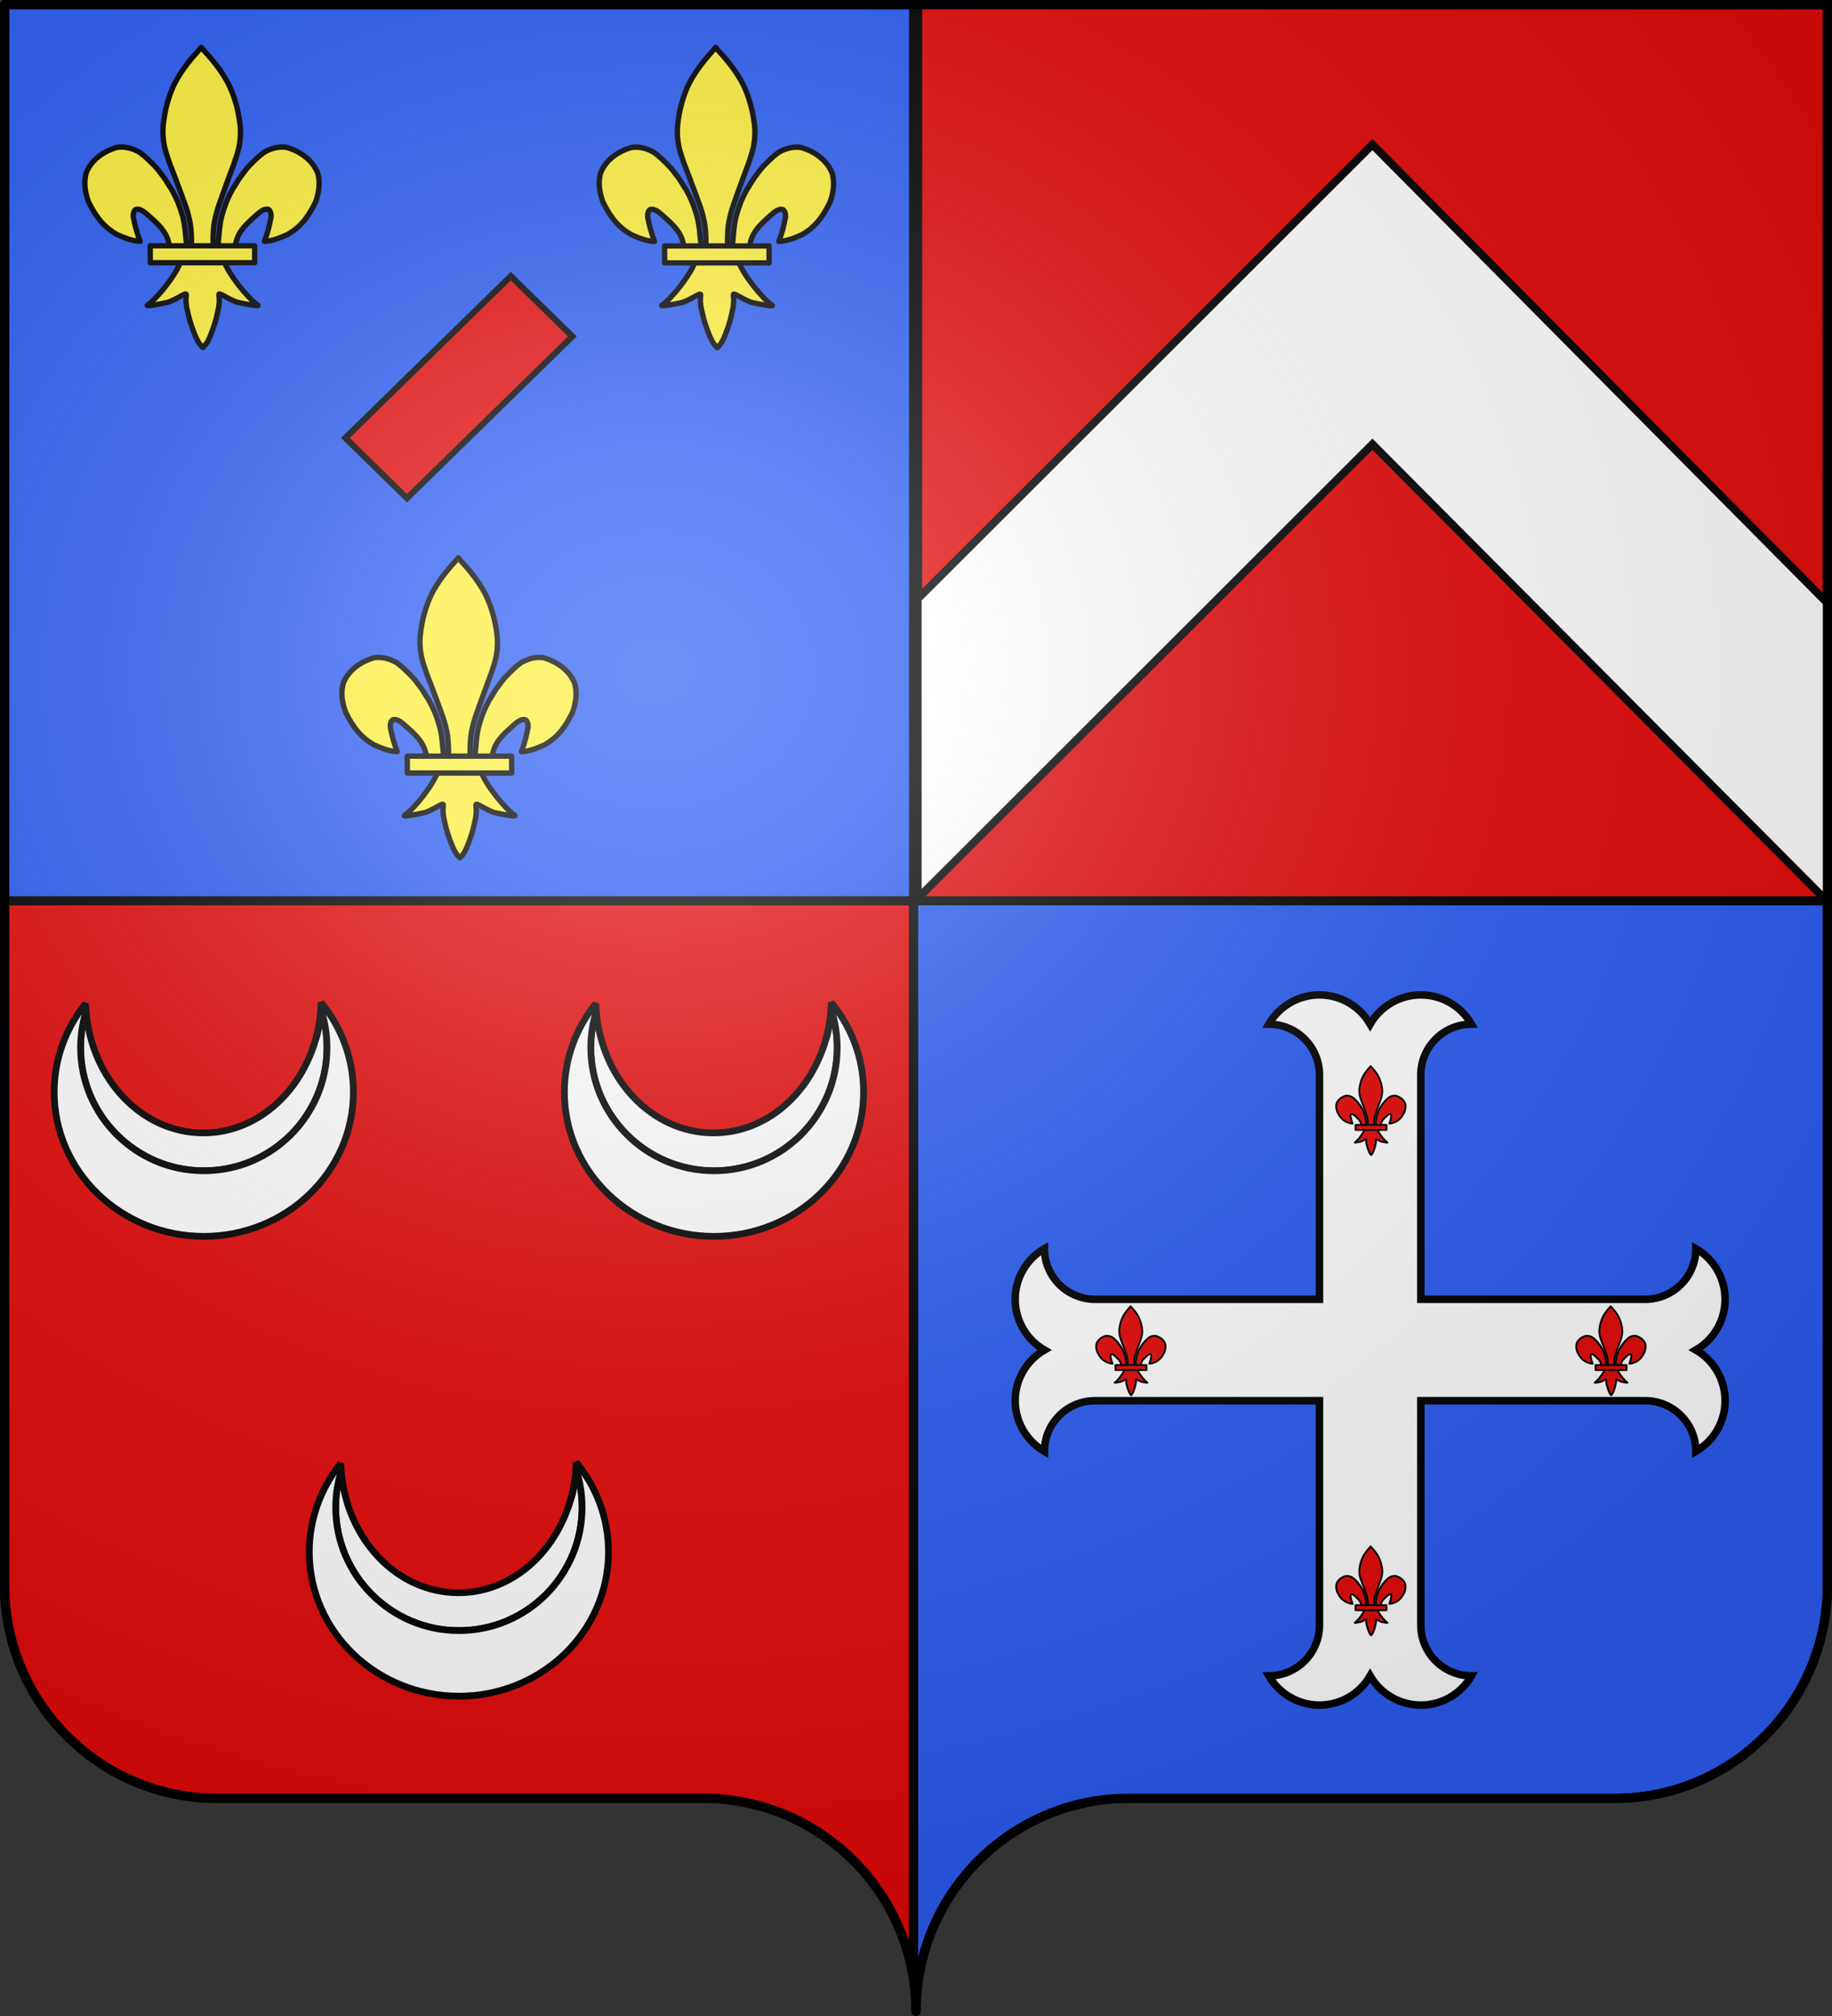 <?xml version="1.0" encoding="UTF-8" standalone="no"?>
<svg
   xmlns:dc="http://purl.org/dc/elements/1.1/"
   xmlns:cc="http://creativecommons.org/ns#"
   xmlns:rdf="http://www.w3.org/1999/02/22-rdf-syntax-ns#"
   xmlns:svg="http://www.w3.org/2000/svg"
   xmlns="http://www.w3.org/2000/svg"
   xmlns:xlink="http://www.w3.org/1999/xlink"
   xmlns:sodipodi="http://sodipodi.sourceforge.net/DTD/sodipodi-0.dtd"
   xmlns:inkscape="http://www.inkscape.org/namespaces/inkscape"
   height="660"
   width="600"
   version="1.0"
   id="svg2"
   sodipodi:version="0.32"
   inkscape:version="0.46"
   sodipodi:docname="Veuxhaulles-sur-Aube (21).svg"
   sodipodi:docbase="E:\DIVERS\Héraldique"
   inkscape:output_extension="org.inkscape.output.svg.inkscape">
  <rect width="100%" height="100%" fill="#333333" stroke="none"/>
  <sodipodi:namedview
     inkscape:window-height="712"
     inkscape:window-width="1024"
     inkscape:pageshadow="2"
     inkscape:pageopacity="0.0"
     guidetolerance="10.0"
     gridtolerance="10.0"
     objecttolerance="10.0"
     borderopacity="1.0"
     bordercolor="#666666"
     pagecolor="#ffffff"
     id="base"
     showgrid="false"
     height="660px"
     inkscape:zoom="0.8"
     inkscape:cx="366.35057"
     inkscape:cy="334.24419"
     inkscape:window-x="-4"
     inkscape:window-y="-4"
     inkscape:current-layer="layer2" />
  <desc
     id="desc4">Flag of Canton of Valais (Wallis)</desc>
  <defs
     id="defs6">
    <inkscape:perspective
       sodipodi:type="inkscape:persp3d"
       inkscape:vp_x="0 : 330 : 1"
       inkscape:vp_y="0 : 1000 : 0"
       inkscape:vp_z="600 : 330 : 1"
       inkscape:persp3d-origin="300 : 220 : 1"
       id="perspective33" />
    <linearGradient
       id="linearGradient2893">
      <stop
         style="stop-color:white;stop-opacity:0.314;"
         offset="0"
         id="stop2895" />
      <stop
         id="stop2897"
         offset="0.19"
         style="stop-color:white;stop-opacity:0.251;" />
      <stop
         style="stop-color:#6b6b6b;stop-opacity:0.125;"
         offset="0.6"
         id="stop2901" />
      <stop
         style="stop-color:black;stop-opacity:0.125;"
         offset="1"
         id="stop2899" />
    </linearGradient>
    <radialGradient
       inkscape:collect="always"
       xlink:href="#linearGradient2893"
       id="radialGradient2883"
       cx="203.198"
       cy="218.01"
       fx="203.198"
       fy="218.01"
       r="300"
       gradientTransform="matrix(1.36,0,0,1.355,-79.528,-87.645)"
       gradientUnits="userSpaceOnUse" />
    <linearGradient
       id="linearGradient2955">
      <stop
         style="stop-color:white;stop-opacity:0;"
         offset="0"
         id="stop2965" />
      <stop
         style="stop-color:black;stop-opacity:0.646;"
         offset="1"
         id="stop2959" />
    </linearGradient>
    <radialGradient
       inkscape:collect="always"
       xlink:href="#linearGradient2955"
       id="radialGradient2961"
       cx="225.524"
       cy="218.901"
       fx="225.524"
       fy="218.901"
       r="300"
       gradientTransform="matrix(-4.167939e-4,2.183,-1.884,-3.599562e-4,615.597,-289.121)"
       gradientUnits="userSpaceOnUse" />
    <polygon
       id="star"
       transform="scale(53,53)"
       points="0,-1 0.588,0.809 -0.951,-0.309 0.951,-0.309 -0.588,0.809 0,-1 " />
    <clipPath
       id="clip">
      <path
         d="M 0,-200 L 0,600 L 300,600 L 300,-200 L 0,-200 z "
         id="path10" />
    </clipPath>
    <radialGradient
       inkscape:collect="always"
       xlink:href="#linearGradient2955"
       id="radialGradient1911"
       gradientUnits="userSpaceOnUse"
       gradientTransform="matrix(-4.167939e-4,2.183,-1.884,-3.599562e-4,1395.597,-309.121)"
       cx="225.524"
       cy="218.901"
       fx="225.524"
       fy="218.901"
       r="300" />
    <radialGradient
       inkscape:collect="always"
       xlink:href="#linearGradient2955"
       id="radialGradient2928"
       cx="-483.508"
       cy="153.928"
       fx="-483.508"
       fy="153.928"
       r="300"
       gradientTransform="matrix(0,2.342,-2.291,0,562.913,1323.77)"
       gradientUnits="userSpaceOnUse" />
    <radialGradient
       inkscape:collect="always"
       xlink:href="#linearGradient2893"
       id="radialGradient11919"
       gradientUnits="userSpaceOnUse"
       gradientTransform="matrix(1.551,0,0,1.35,-227.894,-51.264)"
       cx="285.186"
       cy="200.448"
       fx="285.186"
       fy="200.448"
       r="300" />
    <radialGradient
       gradientTransform="matrix(1.353,0,0,1.349,-77.629,-85.747)"
       gradientUnits="userSpaceOnUse"
       xlink:href="#linearGradient2893"
       id="radialGradient3163"
       fy="226.331"
       fx="221.445"
       r="300"
       cy="226.331"
       cx="221.445" />
    <radialGradient
       gradientTransform="matrix(0,1.386,-1.323,-5.74113e-8,-158.082,-109.541)"
       gradientUnits="userSpaceOnUse"
       xlink:href="#linearGradient2955"
       id="radialGradient2871"
       fy="218.901"
       fx="225.524"
       r="300"
       cy="218.901"
       cx="225.524" />
    <radialGradient
       gradientTransform="matrix(0,1.749,-1.593,-1.04977e-7,551.788,-191.29)"
       gradientUnits="userSpaceOnUse"
       xlink:href="#linearGradient2955"
       id="radialGradient2865"
       fy="218.901"
       fx="225.524"
       r="300"
       cy="218.901"
       cx="225.524" />
    <radialGradient
       gradientTransform="matrix(-4.16794e-4,2.183,-1.884,-3.59956e-4,615.597,-289.121)"
       gradientUnits="userSpaceOnUse"
       xlink:href="#linearGradient2955"
       id="radialGradient3598"
       fy="218.901"
       fx="225.524"
       r="300"
       cy="218.901"
       cx="225.524" />
    <clipPath
       id="clipPath3594">
      <path
         id="path3596"
         d="M 0,-200 L 0,600 L 300,600 L 300,-200 L 0,-200 z" />
    </clipPath>
    <polygon
       id="polygon3592"
       transform="scale(53,53)"
       points="0,-1 0.588,0.809 -0.951,-0.309 0.951,-0.309 -0.588,0.809 0,-1 " />
    <radialGradient
       gradientTransform="matrix(-4.16794e-4,2.183,-1.884,-3.59956e-4,615.597,-289.121)"
       gradientUnits="userSpaceOnUse"
       xlink:href="#linearGradient2955"
       id="radialGradient3590"
       fy="218.901"
       fx="225.524"
       r="300"
       cy="218.901"
       cx="225.524" />
    <linearGradient
       id="linearGradient3584">
      <stop
         offset="0"
         style="stop-color:#fd0000;stop-opacity:1"
         id="stop2867" />
      <stop
         offset="0.5"
         style="stop-color:#e77275;stop-opacity:0.659"
         id="stop2873" />
      <stop
         offset="1"
         style="stop-color:#000000;stop-opacity:0.323"
         id="stop3588" />
    </linearGradient>
    <linearGradient
       id="linearGradient2885">
      <stop
         offset="0"
         style="stop-color:#ffffff;stop-opacity:1"
         id="stop2887" />
      <stop
         offset="0.229"
         style="stop-color:#ffffff;stop-opacity:1"
         id="stop2891" />
      <stop
         offset="1"
         style="stop-color:#000000;stop-opacity:1"
         id="stop2889" />
    </linearGradient>
    <linearGradient
       id="linearGradient3570">
      <stop
         offset="0"
         style="stop-color:#ffffff;stop-opacity:0.314"
         id="stop3572" />
      <stop
         offset="0.19"
         style="stop-color:#ffffff;stop-opacity:0.251"
         id="stop3574" />
      <stop
         offset="0.6"
         style="stop-color:#6b6b6b;stop-opacity:0.125"
         id="stop3576" />
      <stop
         offset="1"
         style="stop-color:#000000;stop-opacity:0.125"
         id="stop3578" />
    </linearGradient>
    <pattern
       patternUnits="userSpaceOnUse"
       width="154.25"
       height="556.498"
       patternTransform="translate(-171.673,-201.101)"
       id="pattern3789">
      <path
         sodipodi:nodetypes="cccccccccccccccccccc"
         style="fill:#2b5df2;fill-opacity:1;fill-rule:evenodd;stroke:#000000;stroke-width:5;stroke-linecap:butt;stroke-linejoin:miter;stroke-miterlimit:4;stroke-dasharray:none;stroke-opacity:1;display:inline"
         d="M 77.094,2.5 L 77.094,2.5 z M 2.5,139.062 L 2.5,139.062 z M 2.5,139.062 L 151.75,139.062 L 114.469,100.906 L 114.469,40.719 L 77.094,2.5 L 39.844,40.719 L 39.844,100.906 L 2.5,139.062 z M 2.5,139.062 L 2.5,139.062 z M 151.75,139.062 L 151.75,139.062 z M 151.75,139.062 L 151.75,139.062 z M 77.094,2.5 L 77.094,2.5 z"
         id="path3011" />
      <path
         sodipodi:nodetypes="cccccccccccccccccccc"
         style="fill:none;fill-opacity:1;fill-rule:evenodd;stroke:none;stroke-width:5;stroke-linecap:butt;stroke-linejoin:miter;stroke-miterlimit:4;stroke-dasharray:none;stroke-opacity:1;display:inline"
         d="M 77.094,141.962 L 77.094,141.962 z M 2.5,278.524 L 2.5,278.524 z M 2.5,278.524 L 151.75,278.524 L 114.469,240.368 L 114.469,180.18 L 77.094,141.962 L 39.844,180.18 L 39.844,240.368 L 2.5,278.524 z M 2.5,278.524 L 2.5,278.524 z M 151.75,278.524 L 151.75,278.524 z M 151.75,278.524 L 151.75,278.524 z M 77.094,141.962 L 77.094,141.962 z"
         id="path3783" />
      <path
         sodipodi:nodetypes="cccccccccccccccccccc"
         style="fill:#2b5df2;fill-opacity:1;fill-rule:evenodd;stroke:#000000;stroke-width:5;stroke-linecap:butt;stroke-linejoin:miter;stroke-miterlimit:4;stroke-dasharray:none;stroke-opacity:1;display:inline"
         d="M 77.094,281.401 L 77.094,281.401 z M 2.5,417.964 L 2.5,417.964 z M 2.5,417.964 L 151.75,417.964 L 114.469,379.807 L 114.469,319.62 L 77.094,281.401 L 39.844,319.62 L 39.844,379.807 L 2.5,417.964 z M 2.5,417.964 L 2.5,417.964 z M 151.75,417.964 L 151.75,417.964 z M 151.75,417.964 L 151.75,417.964 z M 77.094,281.401 L 77.094,281.401 z"
         id="path3785" />
      <path
         sodipodi:nodetypes="cccccccccccccccccccc"
         style="fill:none;fill-opacity:1;fill-rule:evenodd;stroke:none;stroke-width:5;stroke-linecap:butt;stroke-linejoin:miter;stroke-miterlimit:4;stroke-dasharray:none;stroke-opacity:1;display:inline"
         d="M 77.094,419.935 L 77.094,419.935 z M 2.5,556.498 L 2.5,556.498 z M 2.5,556.498 L 151.75,556.498 L 114.469,518.342 L 114.469,458.154 L 77.094,419.935 L 39.844,458.154 L 39.844,518.342 L 2.5,556.498 z M 2.5,556.498 L 2.5,556.498 z M 151.75,556.498 L 151.75,556.498 z M 151.75,556.498 L 151.75,556.498 z M 77.094,419.935 L 77.094,419.935 z"
         id="path3787" />
    </pattern>
    <pattern
       xlink:href="#pattern3789"
       id="pattern4341"
       patternTransform="matrix(0.512,0,0,0.512,-156.997,-139.138)" />
    <pattern
       xlink:href="#pattern4341"
       id="pattern4345"
       patternTransform="matrix(0.512,0,0,0.512,-118.002,-209.255)" />
    <inkscape:perspective
       id="perspective76"
       inkscape:persp3d-origin="300 : 220 : 1"
       inkscape:vp_z="600 : 330 : 1"
       inkscape:vp_y="0 : 1000 : 0"
       inkscape:vp_x="0 : 330 : 1"
       sodipodi:type="inkscape:persp3d" />
  </defs>
  <g
     inkscape:groupmode="layer"
     id="layer1"
     inkscape:label="Fond écu">
    <path
       style="fill:#e20909;fill-opacity:1;fill-rule:nonzero;stroke:#000000;stroke-width:3;stroke-linecap:round;stroke-linejoin:round;stroke-miterlimit:4;stroke-dashoffset:0;stroke-opacity:1"
       d="M 1.5 294.906 L 1.5 519 C 1.5 557.504 32.709 588.75 71.156 588.75 C 109.603 588.75 191.897 588.75 230.344 588.75 C 265.272 588.75 294.212 614.534 299.219 648.125 L 299.219 294.906 L 1.5 294.906 z "
       id="path2014" />
    <path
       style="fill:#2b5df2;fill-opacity:1;fill-rule:nonzero;stroke:#000000;stroke-width:3;stroke-linecap:round;stroke-linejoin:round;stroke-miterlimit:4;stroke-dashoffset:0;stroke-opacity:1;stroke-dasharray:none"
       d="M 299.219 294.906 L 299.219 648.125 C 299.723 651.509 300 654.976 300 658.5 C 300 619.996 331.209 588.75 369.656 588.75 C 408.103 588.75 490.397 588.75 528.844 588.75 C 567.291 588.75 598.5 557.504 598.5 519 L 598.5 294.906 L 299.219 294.906 z "
       id="path2420" />
    <path
       style="fill:#2b5df2;fill-opacity:1;fill-rule:nonzero;stroke:#000000;stroke-width:3;stroke-linecap:round;stroke-linejoin:round;stroke-miterlimit:4;stroke-dashoffset:0;stroke-opacity:1"
       d="M 1.5 1.5 L 1.5 294.906 L 299.219 294.906 L 299.219 1.5 L 1.5 1.5 z "
       id="path2187" />
    <path
       style="fill:#e20909;fill-rule:evenodd;stroke:#000000;stroke-width:3;stroke-linecap:butt;stroke-linejoin:miter;stroke-opacity:1"
       d="M 300.532,1.5 L 300.532,294.906 L 598.5,294.906 L 598.5,1.5 L 300.532,1.5 z"
       id="path2195"
       sodipodi:nodetypes="ccccc" />
  </g>
  <g
     inkscape:groupmode="layer"
     id="layer2"
     inkscape:label="Meubles">
    <g
       style="display:inline"
       id="g2844"
       transform="translate(4.69,-3.226)">
      <g
         id="g2030"
         transform="translate(0,-11.6)">
        <g
           id="g17878"
           transform="matrix(0.369,0,2.036162e-3,0.369,19.117,8.376)"
           style="stroke:#000000;stroke-width:4.738;stroke-miterlimit:4;stroke-dasharray:none;stroke-opacity:1">
          <g
             transform="matrix(0.249,0,0,0.249,57.651,48.604)"
             style="opacity:1;stroke:#000000;stroke-width:19.015;stroke-miterlimit:4;stroke-dasharray:none;stroke-opacity:1;display:inline"
             id="g2842">
            <g
               transform="translate(0,4)"
               style="fill:#ffffff;fill-opacity:1;stroke:#000000;stroke-width:19.015;stroke-miterlimit:4;stroke-dasharray:none;stroke-opacity:1"
               id="g13018" />
          </g>
          <g
             transform="matrix(0.25,0,0,0.25,57.636,48.129)"
             style="opacity:1;fill:#fcef3c;fill-opacity:1;stroke:#000000;stroke-width:18.979;stroke-linecap:round;stroke-linejoin:round;stroke-miterlimit:4;stroke-dasharray:none;stroke-opacity:1;display:inline"
             id="g3749">
            <g
               transform="translate(0,4)"
               style="fill:#fcef3c;fill-opacity:1;stroke:#000000;stroke-width:18.979;stroke-linecap:round;stroke-linejoin:round;stroke-miterlimit:4;stroke-dasharray:none;stroke-opacity:1"
               id="g3751">
              <g
                 id="g1926"
                 style="stroke:#000000;stroke-width:18.979;stroke-miterlimit:4;stroke-dasharray:none;stroke-opacity:1">
                <g
                   transform="translate(-87.625,0)"
                   id="g2603"
                   style="stroke:#000000;stroke-width:18.979;stroke-miterlimit:4;stroke-dasharray:none;stroke-opacity:1">
                  <path
                     d="M 256.689,748.089 C 252.186,706.723 251.844,667.52 238.875,627.537 C 227.803,593.4 224.143,582.801 203.861,544.998 C 197.449,537.039 185.525,514.136 176.151,502.144 C 160.968,482.723 156.021,473.51 139.725,457.504 C 126.374,444.391 111.842,428.706 89.603,412.941 C 60.103,397.017 35.984,393.194 11.841,396.313 C -36.143,409.516 -82.579,441.81 -99.799,490.106 C -107.865,523.285 -102.885,557.99 -90.805,590.27 C -60.62,651.831 -32.35,681.402 8.469,705.291 C 32.163,716.037 65.212,729.652 91.535,729.796 C 79.643,698.344 72.665,671.618 67.493,642.507 C 66.483,631.962 70.56,617.507 78.559,615.995 C 90.829,613.675 105.074,623.04 120.563,637.422 C 150.54,664.134 182.666,691.668 192.164,731.825 C 194.091,737.116 193.552,743.231 195.705,748.436"
                     style="fill:#fcef3c;fill-opacity:1;fill-rule:evenodd;stroke:#000000;stroke-width:18.979;stroke-linecap:round;stroke-linejoin:round;stroke-miterlimit:4;stroke-dasharray:none;stroke-opacity:1"
                     id="path3753" />
                  <path
                     d="M 306.967,47.919 C 273.87,83.599 247.625,116.602 226.226,153.046 C 201.606,193.902 186.487,248.546 180.661,282.705 C 176.152,311.842 169.491,342.27 180.078,395.56 C 191.358,440.821 205.341,472.456 218.134,507.03 C 232.919,546.953 243.57,575.618 255.351,609.533 C 268.083,649.186 271.214,674.918 271.973,686.702 C 274.169,711.148 274.044,730.945 273.176,748.087 L 351.074,748.087 C 350.206,730.945 350.082,711.148 352.277,686.702 C 353.036,674.918 356.167,649.186 368.899,609.533 C 380.68,575.618 391.331,546.953 406.116,507.03 C 418.91,472.456 432.893,440.821 444.172,395.56 C 454.759,342.27 448.098,311.842 443.589,282.705 C 437.763,248.546 422.644,193.902 398.024,153.046 C 376.713,116.751 350.59,83.869 317.684,48.356 L 312.271,41.453 L 306.967,47.919 z"
                     style="fill:#fcef3c;fill-opacity:1;fill-rule:nonzero;stroke:#000000;stroke-width:18.979;stroke-linecap:round;stroke-linejoin:round;stroke-miterlimit:4;stroke-dasharray:none;stroke-opacity:1"
                     id="path3755" />
                  <path
                     d="M 234.319,802.947 C 218.033,848.59 151.63,932.181 116.36,956.008 C 107.213,962.188 160.087,952.449 183.76,947.26 C 214.81,940.454 255.168,907.37 254.221,919.046 C 252.258,943.276 252.585,942.876 255.242,963.736 C 263.536,1001.86 265.999,1012.793 276.457,1041.743 C 281.392,1055.406 285.613,1065.969 288.377,1071.853 C 293.226,1082.176 298.801,1094.125 308.352,1102.727 L 312.064,1106.679 L 315.898,1102.727 C 325.255,1094.063 330.959,1082.648 335.874,1071.853 C 338.567,1065.936 342.858,1055.406 347.793,1041.743 C 358.251,1012.793 360.751,1001.86 369.045,963.736 C 371.702,942.876 371.993,943.276 370.029,919.046 C 369.083,907.37 409.441,940.454 440.491,947.26 C 464.164,952.449 517.038,962.188 507.89,956.008 C 472.62,932.181 406.254,848.59 389.968,802.947 L 234.319,802.947 z"
                     style="fill:#fcef3c;fill-opacity:1;fill-rule:evenodd;stroke:#000000;stroke-width:18.979;stroke-linecap:round;stroke-linejoin:round;stroke-miterlimit:4;stroke-dasharray:none;stroke-opacity:1"
                     id="path3757" />
                  <path
                     d="M 367.564,748.089 C 372.068,706.723 372.41,667.52 385.378,627.537 C 396.451,593.4 400.11,582.801 420.393,544.998 C 426.805,537.039 438.728,514.136 448.103,502.144 C 463.286,482.723 468.233,473.51 484.529,457.504 C 497.88,444.391 512.412,428.706 534.651,412.941 C 564.151,397.017 588.269,393.194 612.413,396.313 C 660.396,409.516 706.833,441.81 724.052,490.106 C 732.118,523.285 727.139,557.99 715.059,590.27 C 684.874,651.831 656.603,681.402 615.785,705.291 C 592.09,716.037 559.041,729.652 532.719,729.796 C 544.61,698.344 551.588,671.618 556.76,642.507 C 557.771,631.962 553.694,617.507 545.695,615.995 C 533.425,613.675 519.18,623.04 503.691,637.422 C 473.714,664.134 441.587,691.668 432.09,731.825 C 430.162,737.116 430.702,743.231 428.549,748.436"
                     style="fill:#fcef3c;fill-opacity:1;fill-rule:evenodd;stroke:#000000;stroke-width:18.979;stroke-linecap:round;stroke-linejoin:round;stroke-miterlimit:4;stroke-dasharray:none;stroke-opacity:1"
                     id="path3759" />
                  <rect
                     width="370.804"
                     height="60.077"
                     x="127.013"
                     y="745.765"
                     style="fill:#fcef3c;fill-opacity:1;stroke:#000000;stroke-width:18.979;stroke-linecap:round;stroke-linejoin:round;stroke-miterlimit:4;stroke-dasharray:none;stroke-opacity:1"
                     id="rect3761" />
                </g>
              </g>
            </g>
          </g>
          <g
             transform="matrix(0.25,0,0,0.25,343.636,48.129)"
             style="opacity:1;fill:#fcef3c;fill-opacity:1;stroke:#000000;stroke-width:18.979;stroke-linecap:round;stroke-linejoin:round;stroke-miterlimit:4;stroke-dasharray:none;stroke-opacity:1;display:inline"
             id="g3791">
            <g
               transform="translate(0,4)"
               style="fill:#fcef3c;fill-opacity:1;stroke:#000000;stroke-width:18.979;stroke-linecap:round;stroke-linejoin:round;stroke-miterlimit:4;stroke-dasharray:none;stroke-opacity:1"
               id="g3793" />
          </g>
          <g
             transform="matrix(0.25,0,0,0.25,200.636,311.748)"
             style="opacity:1;fill:#fcef3c;fill-opacity:1;stroke:#000000;stroke-width:18.979;stroke-linecap:round;stroke-linejoin:round;stroke-miterlimit:4;stroke-dasharray:none;stroke-opacity:1;display:inline"
             id="g3805">
            <g
               transform="translate(0,4)"
               style="fill:#fcef3c;fill-opacity:1;stroke:#000000;stroke-width:18.979;stroke-linecap:round;stroke-linejoin:round;stroke-miterlimit:4;stroke-dasharray:none;stroke-opacity:1"
               id="g3807" />
          </g>
        </g>
        <g
           transform="matrix(0.302,0,1.663537e-3,0.302,92.195,23.991)"
           id="g2610"
           style="stroke:#000000;stroke-width:5.799;stroke-miterlimit:4;stroke-dasharray:none;stroke-opacity:1">
          <path
             d="M 438.234,236.998 C 436.858,224.358 436.753,212.378 432.791,200.16 C 429.408,189.728 428.29,186.489 422.093,174.937 C 420.133,172.505 416.49,165.506 413.626,161.842 C 408.987,155.907 407.475,153.091 402.496,148.2 C 398.417,144.193 393.977,139.4 387.182,134.583 C 378.168,129.717 370.799,128.548 363.422,129.501 C 348.761,133.536 334.573,143.404 329.312,158.163 C 326.847,168.302 328.369,178.907 332.06,188.771 C 341.283,207.583 349.92,216.62 362.392,223.92 C 369.632,227.204 379.73,231.364 387.772,231.408 C 384.139,221.797 382.007,213.63 380.427,204.734 C 380.118,201.512 381.363,197.094 383.808,196.632 C 387.557,195.924 391.909,198.785 396.642,203.18 C 405.801,211.343 415.617,219.757 418.519,232.028 C 419.108,233.645 418.943,235.514 419.601,237.104"
             style="opacity:1;fill:#fcef3c;fill-opacity:1;fill-rule:evenodd;stroke:#000000;stroke-width:5.799;stroke-linecap:round;stroke-linejoin:round;stroke-miterlimit:4;stroke-dasharray:none;stroke-opacity:1;display:inline"
             id="path1933" />
          <path
             d="M 453.596,23.038 C 443.483,33.941 435.464,44.027 428.926,55.163 C 421.404,67.648 416.784,84.346 415.004,94.785 C 413.626,103.688 411.591,112.987 414.826,129.271 C 418.272,143.102 422.545,152.769 426.454,163.335 C 430.971,175.534 434.226,184.294 437.825,194.658 C 441.715,206.775 442.672,214.639 442.904,218.239 C 443.575,225.71 443.537,231.759 443.271,236.997 L 467.072,236.997 C 466.807,231.759 466.769,225.71 467.44,218.239 C 467.672,214.639 468.629,206.775 472.519,194.658 C 476.118,184.294 479.373,175.534 483.89,163.335 C 487.799,152.769 492.071,143.102 495.518,129.271 C 498.753,112.987 496.717,103.688 495.34,94.785 C 493.56,84.346 488.94,67.648 481.418,55.163 C 474.906,44.072 466.925,34.024 456.87,23.172 L 455.217,21.062 L 453.596,23.038 z"
             style="opacity:1;fill:#fcef3c;fill-opacity:1;fill-rule:nonzero;stroke:#000000;stroke-width:5.799;stroke-linecap:round;stroke-linejoin:round;stroke-miterlimit:4;stroke-dasharray:none;stroke-opacity:1;display:inline"
             id="path1935" />
          <path
             d="M 431.399,253.762 C 426.423,267.71 406.134,293.254 395.358,300.535 C 392.563,302.423 408.718,299.447 415.951,297.861 C 425.438,295.782 437.769,285.672 437.48,289.24 C 436.88,296.644 436.98,296.522 437.792,302.896 C 440.326,314.546 441.079,317.887 444.274,326.734 C 445.782,330.909 447.071,334.137 447.916,335.935 C 449.397,339.089 451.101,342.741 454.019,345.37 L 455.153,346.577 L 456.325,345.37 C 459.184,342.722 460.926,339.234 462.428,335.935 C 463.251,334.127 464.562,330.909 466.07,326.734 C 469.265,317.887 470.029,314.546 472.563,302.896 C 473.375,296.522 473.464,296.644 472.864,289.24 C 472.575,285.672 484.906,295.782 494.393,297.861 C 501.626,299.447 517.781,302.423 514.986,300.535 C 504.21,293.254 483.932,267.71 478.956,253.762 L 431.399,253.762 z"
             style="opacity:1;fill:#fcef3c;fill-opacity:1;fill-rule:evenodd;stroke:#000000;stroke-width:5.799;stroke-linecap:round;stroke-linejoin:round;stroke-miterlimit:4;stroke-dasharray:none;stroke-opacity:1;display:inline"
             id="path1937" />
          <path
             d="M 472.111,236.998 C 473.487,224.358 473.591,212.378 477.554,200.16 C 480.937,189.728 482.055,186.489 488.252,174.937 C 490.211,172.505 493.854,165.506 496.719,161.842 C 501.358,155.907 502.869,153.091 507.848,148.2 C 511.928,144.193 516.368,139.4 523.163,134.583 C 532.176,129.717 539.546,128.548 546.922,129.501 C 561.583,133.536 575.772,143.404 581.033,158.163 C 583.497,168.302 581.976,178.907 578.285,188.771 C 569.062,207.583 560.424,216.62 547.953,223.92 C 540.713,227.204 530.615,231.364 522.573,231.408 C 526.206,221.797 528.338,213.63 529.918,204.734 C 530.227,201.512 528.981,197.094 526.537,196.632 C 522.788,195.924 518.436,198.785 513.703,203.18 C 504.544,211.343 494.728,219.757 491.826,232.028 C 491.237,233.645 491.402,235.514 490.744,237.104"
             style="opacity:1;fill:#fcef3c;fill-opacity:1;fill-rule:evenodd;stroke:#000000;stroke-width:5.799;stroke-linecap:round;stroke-linejoin:round;stroke-miterlimit:4;stroke-dasharray:none;stroke-opacity:1;display:inline"
             id="path1939" />
          <rect
             width="113.296"
             height="18.358"
             x="398.612"
             y="236.288"
             style="opacity:1;fill:#fcef3c;fill-opacity:1;stroke:#000000;stroke-width:5.799;stroke-linecap:round;stroke-linejoin:round;stroke-miterlimit:4;stroke-dasharray:none;stroke-opacity:1;display:inline"
             id="rect1941" />
        </g>
      </g>
      <g
         id="g2023"
         transform="matrix(0.875,0,0,0.875,12.992,35.565)">
        <path
           id="path1943"
           style="fill:#fcef3c;fill-opacity:1;fill-rule:evenodd;stroke:#000000;stroke-width:2;stroke-linecap:round;stroke-linejoin:round;stroke-miterlimit:4;stroke-dasharray:none;stroke-opacity:1;display:inline"
           d="M 145.884,246.195 C 145.386,241.836 145.327,237.704 143.937,233.49 C 142.751,229.893 142.359,228.776 140.2,224.792 C 139.519,223.953 138.25,221.54 137.255,220.276 C 135.644,218.229 135.117,217.258 133.391,215.572 C 131.976,214.19 130.436,212.537 128.084,210.875 C 124.966,209.197 122.422,208.794 119.88,209.123 C 114.832,210.514 109.957,213.918 108.171,219.007 C 107.34,222.504 107.885,226.161 109.177,229.563 C 112.393,236.051 115.389,239.167 119.704,241.685 C 122.207,242.817 125.697,244.252 128.471,244.267 C 127.2,240.952 126.449,238.136 125.887,235.068 C 125.775,233.957 126.196,232.433 127.038,232.274 C 128.329,232.03 129.836,233.016 131.476,234.532 C 134.65,237.347 138.052,240.249 139.076,244.481 C 139.282,245.038 139.229,245.683 139.458,246.231" />
        <path
           id="path1945"
           style="fill:#fcef3c;fill-opacity:1;fill-rule:nonzero;stroke:#000000;stroke-width:2;stroke-linecap:round;stroke-linejoin:round;stroke-miterlimit:4;stroke-dasharray:none;stroke-opacity:1;display:inline"
           d="M 150.775,172.407 C 147.309,176.167 144.562,179.645 142.329,183.486 C 139.758,187.792 138.197,193.55 137.603,197.15 C 137.145,200.221 136.46,203.428 137.607,209.044 C 138.822,213.813 140.314,217.147 141.682,220.791 C 143.263,224.998 144.402,228.019 145.663,231.593 C 147.027,235.772 147.372,238.484 147.459,239.726 C 147.705,242.302 147.703,244.388 147.622,246.195 L 155.83,246.195 C 155.728,244.388 155.704,242.302 155.921,239.726 C 155.994,238.484 156.309,235.772 157.627,231.593 C 158.849,228.019 159.955,224.998 161.49,220.791 C 162.818,217.147 164.273,213.813 165.435,209.044 C 166.519,203.428 165.8,200.221 165.308,197.15 C 164.674,193.55 163.049,187.792 160.431,183.486 C 158.165,179.661 155.393,176.196 151.905,172.453 L 151.331,171.726 L 150.775,172.407 z" />
        <path
           id="path1947"
           style="fill:#fcef3c;fill-opacity:1;fill-rule:evenodd;stroke:#000000;stroke-width:2;stroke-linecap:round;stroke-linejoin:round;stroke-miterlimit:4;stroke-dasharray:none;stroke-opacity:1;display:inline"
           d="M 143.559,251.976 C 141.869,256.786 134.921,265.595 131.218,268.106 C 130.258,268.758 135.824,267.731 138.315,267.185 C 141.583,266.467 145.816,262.981 145.724,264.211 C 145.531,266.765 145.565,266.723 145.857,268.921 C 146.753,272.939 147.019,274.091 148.138,277.142 C 148.666,278.582 149.117,279.695 149.411,280.315 C 149.928,281.403 150.523,282.662 151.534,283.568 L 151.928,283.985 L 152.329,283.568 C 153.31,282.655 153.905,281.452 154.416,280.315 C 154.696,279.691 155.143,278.582 155.655,277.142 C 156.74,274.091 156.997,272.939 157.849,268.921 C 158.116,266.723 158.147,266.765 157.926,264.211 C 157.82,262.981 162.092,266.467 165.367,267.185 C 167.865,267.731 173.442,268.758 172.474,268.106 C 168.744,265.595 161.702,256.786 159.96,251.976 L 143.559,251.976 z" />
        <path
           id="path1949"
           style="fill:#fcef3c;fill-opacity:1;fill-rule:evenodd;stroke:#000000;stroke-width:2;stroke-linecap:round;stroke-linejoin:round;stroke-miterlimit:4;stroke-dasharray:none;stroke-opacity:1;display:inline"
           d="M 157.567,246.195 C 158.018,241.836 158.031,237.704 159.374,233.49 C 160.521,229.893 160.901,228.776 163.016,224.792 C 163.687,223.953 164.93,221.54 165.911,220.276 C 167.499,218.229 168.015,217.258 169.723,215.572 C 171.122,214.19 172.645,212.537 174.979,210.875 C 178.078,209.197 180.617,208.794 183.163,209.123 C 188.227,210.514 193.139,213.918 194.981,219.007 C 195.85,222.504 195.346,226.161 194.092,229.563 C 190.947,236.051 187.985,239.167 183.698,241.685 C 181.207,242.817 177.733,244.252 174.959,244.267 C 176.194,240.952 176.914,238.136 177.442,235.068 C 177.542,233.957 177.104,232.433 176.26,232.274 C 174.966,232.03 173.471,233.016 171.847,234.532 C 168.704,237.347 165.334,240.249 164.357,244.481 C 164.157,245.038 164.217,245.683 163.994,246.231" />
        <rect
           id="rect1951"
           style="fill:#fcef3c;fill-opacity:1;stroke:#000000;stroke-width:2;stroke-linecap:round;stroke-linejoin:round;stroke-miterlimit:4;stroke-dasharray:none;stroke-opacity:1;display:inline"
           y="245.954"
           x="130.863"
           height="6.331"
           width="39.072"
           transform="matrix(1,0,5.511453e-3,1,0,0)" />
      </g>
      <rect
         style="fill:#e20909;fill-opacity:1;stroke:#000000;stroke-width:2;stroke-miterlimit:4;stroke-dasharray:none;stroke-opacity:1"
         id="rect1897"
         width="75.79"
         height="28.225"
         x="-29.056"
         y="-208.903"
         transform="matrix(0.715,-0.699,-0.715,-0.699,0,0)" />
    </g>
    <g
       id="g2119"
       transform="matrix(1.003,0,0,1,298.694,-0.286)"
       style="fill:#ffffff;stroke:#000000;display:inline">
      <g
         style="opacity:1;fill:#ffffff;stroke:#000000;display:inline"
         inkscape:label="Fond écu"
         id="g2121">
        <path
           sodipodi:nodetypes="ccccccc"
           d="M 150.34,47.619 L 298.847,197.665 L 298.847,295.392 L 150.34,145.719 L 1.832,294.454 L 1.832,196.354 L 150.34,47.619 z"
           style="fill:#ffffff;fill-opacity:1;stroke:#000000;stroke-width:2.6;stroke-miterlimit:4;stroke-dasharray:none;stroke-opacity:1"
           id="rect19824" />
      </g>
      <g
         style="opacity:1;fill:#ffffff;stroke:#000000;display:inline"
         inkscape:label="Meubles"
         id="g2124" />
      <g
         style="fill:#ffffff;stroke:#000000;display:inline"
         inkscape:label="Reflet final"
         id="g2126" />
      <g
         inkscape:label="Contour final"
         id="g2128"
         style="fill:#ffffff;stroke:#000000" />
    </g>
    <g
       id="g2354"
       transform="matrix(1.103,0,0,1.103,-473.621,64.108)"
       style="stroke:#000000;stroke-width:2;stroke-miterlimit:4;stroke-dasharray:none;display:inline">
      <g
         style="stroke:#000000;stroke-width:2;stroke-miterlimit:4;stroke-dasharray:none;display:inline"
         inkscape:label="Fond écu"
         id="g2356" />
      <g
         style="stroke:#000000;stroke-width:2;stroke-miterlimit:4;stroke-dasharray:none;display:inline"
         inkscape:label="Meubles"
         id="g2358">
        <g
           style="opacity:1;stroke:#000000;stroke-width:2;stroke-miterlimit:4;stroke-dasharray:none"
           transform="translate(-62.857,-493.791)"
           inkscape:label="Calque 1"
           id="g6475">
          <rect
             style="fill:#ff0000;fill-opacity:1;stroke:#000000;stroke-width:2;stroke-miterlimit:4;stroke-dasharray:none"
             id="rect4632"
             width="0"
             height="45.714"
             x="314.286"
             y="686.648" />
        </g>
        <g
           style="fill:#e20909;stroke:#000000;stroke-width:0.692;stroke-miterlimit:4;stroke-dasharray:none"
           transform="matrix(2.891,0,0,2.891,22.341,97.127)"
           id="g4663">
          <g
             style="fill:#e20909;stroke:#000000;stroke-width:1.633;stroke-miterlimit:4;stroke-dasharray:none;stroke-opacity:1;display:inline"
             id="g2171"
             transform="matrix(0.414,0,0,0.433,175.146,-45.591)" />
          <g
             transform="matrix(0.209,0,0,0.209,167.808,90.723)"
             id="g2378"
             style="fill:#ffffff;stroke:#000000;stroke-width:3.306;stroke-miterlimit:4;stroke-dasharray:none">
            <g
               id="g2380"
               transform="translate(0,-1.348)"
               style="fill:#ffffff;stroke:#000000;stroke-width:3.306;stroke-miterlimit:4;stroke-dasharray:none">
              <path
                 id="path2382"
                 d="M 149.519,52.07 C 149.752,51.45 150.021,50.856 150.238,50.226 C 150.476,49.535 150.645,48.804 150.863,48.101 C 150.46,49.446 149.994,50.766 149.519,52.07 z"
                 style="opacity:0.9;fill:#ffffff;fill-opacity:1;fill-rule:evenodd;stroke:#000000;stroke-width:3.306;stroke-linejoin:bevel;stroke-miterlimit:4;stroke-dasharray:none;stroke-opacity:1" />
              <path
                 id="path2384"
                 d="M 38.456,32.976 C 37.626,35.676 36.934,38.444 36.488,41.289 C 36.003,44.378 35.738,47.531 35.738,50.758 C 35.738,52.847 35.843,54.91 36.05,56.945 C 36.257,58.98 36.553,60.975 36.956,62.945 C 37.36,64.916 37.866,66.862 38.456,68.758 C 39.047,70.654 39.721,72.509 40.488,74.32 C 41.254,76.131 42.117,77.885 43.05,79.601 C 43.983,81.318 44.993,82.99 46.081,84.601 C 47.17,86.212 48.347,87.762 49.581,89.258 C 50.816,90.753 52.117,92.2 53.488,93.57 C 54.858,94.94 56.304,96.242 57.8,97.476 C 59.296,98.711 60.845,99.888 62.456,100.976 C 64.067,102.065 65.74,103.075 67.456,104.008 C 69.173,104.94 70.926,105.804 72.738,106.57 C 74.549,107.337 76.404,108.011 78.3,108.601 C 80.196,109.192 82.142,109.698 84.113,110.101 C 86.083,110.505 88.078,110.801 90.113,111.008 C 92.148,111.215 94.211,111.32 96.3,111.32 C 98.389,111.32 100.453,111.215 102.488,111.008 C 104.522,110.801 106.517,110.505 108.488,110.101 C 110.458,109.698 112.405,109.192 114.3,108.601 C 116.196,108.011 118.052,107.337 119.863,106.57 C 121.673,105.804 123.429,104.94 125.144,104.008 C 126.859,103.075 128.534,102.065 130.144,100.976 C 131.754,99.888 133.305,98.711 134.8,97.476 C 136.295,96.242 137.743,94.94 139.113,93.57 C 140.482,92.2 141.785,90.753 143.019,89.258 C 144.253,87.762 145.4,86.212 146.488,84.601 C 147.575,82.99 148.587,81.318 149.519,79.601 C 150.451,77.885 151.316,76.131 152.081,74.32 C 152.847,72.509 153.523,70.654 154.113,68.758 C 154.702,66.862 155.209,64.916 155.613,62.945 C 156.016,60.975 156.312,58.98 156.519,56.945 C 156.726,54.91 156.831,52.847 156.831,50.758 C 156.831,47.531 156.566,44.378 156.081,41.289 C 155.597,38.2 154.892,35.174 153.956,32.258 C 153.789,34.352 153.542,36.412 153.206,38.445 C 152.871,40.478 152.453,42.482 151.956,44.445 C 151.698,45.465 151.35,46.446 151.05,47.445 C 150.987,47.664 150.928,47.883 150.863,48.101 C 150.645,48.804 150.476,49.535 150.238,50.226 C 150.021,50.856 149.752,51.45 149.519,52.07 C 149.077,53.281 148.584,54.46 148.081,55.633 C 148.063,55.676 148.037,55.715 148.019,55.758 C 138.608,77.621 118.908,92.726 96.05,92.726 C 65.879,92.726 41.152,66.458 38.456,32.976 z"
                 style="opacity:1;fill:#ffffff;fill-opacity:1;fill-rule:evenodd;stroke:#000000;stroke-width:3.306;stroke-linejoin:bevel;stroke-miterlimit:4;stroke-dasharray:none;stroke-opacity:1" />
              <path
                 id="path2386"
                 d="M 153.925,28.664 C 153.776,35.212 152.766,41.506 151.05,47.445 C 151.35,46.446 151.698,45.465 151.956,44.445 C 152.453,42.482 152.871,40.478 153.206,38.445 C 153.542,36.412 153.789,34.352 153.956,32.258 C 154.892,35.174 155.597,38.2 156.081,41.289 C 156.566,44.378 156.831,47.531 156.831,50.758 C 156.831,52.847 156.726,54.91 156.519,56.945 C 156.312,58.98 156.016,60.975 155.613,62.945 C 155.209,64.916 154.702,66.862 154.113,68.758 C 153.523,70.654 152.847,72.509 152.081,74.32 C 151.316,76.131 150.451,77.885 149.519,79.601 C 148.587,81.318 147.575,82.99 146.488,84.601 C 145.4,86.212 144.253,87.762 143.019,89.258 C 141.785,90.753 140.482,92.2 139.113,93.57 C 137.743,94.94 136.295,96.242 134.8,97.476 C 133.305,98.711 131.754,99.888 130.144,100.976 C 128.534,102.065 126.859,103.075 125.144,104.008 C 123.429,104.94 121.673,105.804 119.863,106.57 C 118.052,107.337 116.196,108.011 114.3,108.601 C 112.405,109.192 110.458,109.698 108.488,110.101 C 106.517,110.505 104.522,110.801 102.488,111.008 C 100.453,111.215 98.389,111.32 96.3,111.32 C 94.211,111.32 92.148,111.215 90.113,111.008 C 88.078,110.801 86.083,110.505 84.113,110.101 C 82.142,109.698 80.196,109.192 78.3,108.601 C 76.404,108.011 74.549,107.337 72.738,106.57 C 70.926,105.804 69.173,104.94 67.456,104.008 C 65.74,103.075 64.067,102.065 62.456,100.976 C 60.845,99.888 59.296,98.711 57.8,97.476 C 56.304,96.242 54.858,94.94 53.488,93.57 C 52.117,92.2 50.816,90.753 49.581,89.258 C 48.347,87.762 47.17,86.212 46.081,84.601 C 44.993,82.99 43.983,81.318 43.05,79.601 C 42.117,77.885 41.254,76.131 40.488,74.32 C 39.721,72.509 39.047,70.654 38.456,68.758 C 37.866,66.862 37.36,64.916 36.956,62.945 C 36.553,60.975 36.257,58.98 36.05,56.945 C 35.843,54.91 35.738,52.847 35.738,50.758 C 35.738,47.531 36.003,44.378 36.488,41.289 C 36.934,38.444 37.626,35.676 38.456,32.976 C 38.356,31.73 38.213,30.492 38.175,29.226 C 28.514,41.227 22.769,56.306 22.769,72.664 C 22.769,111.802 55.713,143.539 96.3,143.539 C 136.888,143.539 169.8,111.802 169.8,72.664 C 169.8,56.046 163.866,40.756 153.925,28.664 z"
                 style="opacity:1;fill:#ffffff;fill-opacity:1;fill-rule:evenodd;stroke:#000000;stroke-width:3.306;stroke-linejoin:bevel;stroke-miterlimit:4;stroke-dasharray:none;stroke-opacity:1" />
            </g>
            <g
               id="g2388"
               transform="translate(-200.451,-18.432)"
               style="fill:#ffffff;stroke:#000000;stroke-width:3.306;stroke-miterlimit:4;stroke-dasharray:none" />
          </g>
          <g
             id="g2402"
             style="stroke-width:0.692;stroke-miterlimit:4;stroke-dasharray:none">
            <g
               transform="matrix(0.209,0,0,0.209,141.607,43.515)"
               id="g9181"
               style="fill:#ffffff;stroke:#000000;stroke-width:3.306;stroke-miterlimit:4;stroke-dasharray:none">
              <g
                 id="g6194"
                 transform="translate(0,-1.348)"
                 style="fill:#ffffff;stroke:#000000;stroke-width:3.306;stroke-miterlimit:4;stroke-dasharray:none">
                <path
                   id="path2237"
                   d="M 149.519,52.07 C 149.752,51.45 150.021,50.856 150.238,50.226 C 150.476,49.535 150.645,48.804 150.863,48.101 C 150.46,49.446 149.994,50.766 149.519,52.07 z"
                   style="opacity:0.9;fill:#ffffff;fill-opacity:1;fill-rule:evenodd;stroke:#000000;stroke-width:3.306;stroke-linejoin:bevel;stroke-miterlimit:4;stroke-dasharray:none;stroke-opacity:1" />
                <path
                   id="path2235"
                   d="M 38.456,32.976 C 37.626,35.676 36.934,38.444 36.488,41.289 C 36.003,44.378 35.738,47.531 35.738,50.758 C 35.738,52.847 35.843,54.91 36.05,56.945 C 36.257,58.98 36.553,60.975 36.956,62.945 C 37.36,64.916 37.866,66.862 38.456,68.758 C 39.047,70.654 39.721,72.509 40.488,74.32 C 41.254,76.131 42.117,77.885 43.05,79.601 C 43.983,81.318 44.993,82.99 46.081,84.601 C 47.17,86.212 48.347,87.762 49.581,89.258 C 50.816,90.753 52.117,92.2 53.488,93.57 C 54.858,94.94 56.304,96.242 57.8,97.476 C 59.296,98.711 60.845,99.888 62.456,100.976 C 64.067,102.065 65.74,103.075 67.456,104.008 C 69.173,104.94 70.926,105.804 72.738,106.57 C 74.549,107.337 76.404,108.011 78.3,108.601 C 80.196,109.192 82.142,109.698 84.113,110.101 C 86.083,110.505 88.078,110.801 90.113,111.008 C 92.148,111.215 94.211,111.32 96.3,111.32 C 98.389,111.32 100.453,111.215 102.488,111.008 C 104.522,110.801 106.517,110.505 108.488,110.101 C 110.458,109.698 112.405,109.192 114.3,108.601 C 116.196,108.011 118.052,107.337 119.863,106.57 C 121.673,105.804 123.429,104.94 125.144,104.008 C 126.859,103.075 128.534,102.065 130.144,100.976 C 131.754,99.888 133.305,98.711 134.8,97.476 C 136.295,96.242 137.743,94.94 139.113,93.57 C 140.482,92.2 141.785,90.753 143.019,89.258 C 144.253,87.762 145.4,86.212 146.488,84.601 C 147.575,82.99 148.587,81.318 149.519,79.601 C 150.451,77.885 151.316,76.131 152.081,74.32 C 152.847,72.509 153.523,70.654 154.113,68.758 C 154.702,66.862 155.209,64.916 155.613,62.945 C 156.016,60.975 156.312,58.98 156.519,56.945 C 156.726,54.91 156.831,52.847 156.831,50.758 C 156.831,47.531 156.566,44.378 156.081,41.289 C 155.597,38.2 154.892,35.174 153.956,32.258 C 153.789,34.352 153.542,36.412 153.206,38.445 C 152.871,40.478 152.453,42.482 151.956,44.445 C 151.698,45.465 151.35,46.446 151.05,47.445 C 150.987,47.664 150.928,47.883 150.863,48.101 C 150.645,48.804 150.476,49.535 150.238,50.226 C 150.021,50.856 149.752,51.45 149.519,52.07 C 149.077,53.281 148.584,54.46 148.081,55.633 C 148.063,55.676 148.037,55.715 148.019,55.758 C 138.608,77.621 118.908,92.726 96.05,92.726 C 65.879,92.726 41.152,66.458 38.456,32.976 z"
                   style="opacity:1;fill:#ffffff;fill-opacity:1;fill-rule:evenodd;stroke:#000000;stroke-width:3.306;stroke-linejoin:bevel;stroke-miterlimit:4;stroke-dasharray:none;stroke-opacity:1" />
                <path
                   id="path2186"
                   d="M 153.925,28.664 C 153.776,35.212 152.766,41.506 151.05,47.445 C 151.35,46.446 151.698,45.465 151.956,44.445 C 152.453,42.482 152.871,40.478 153.206,38.445 C 153.542,36.412 153.789,34.352 153.956,32.258 C 154.892,35.174 155.597,38.2 156.081,41.289 C 156.566,44.378 156.831,47.531 156.831,50.758 C 156.831,52.847 156.726,54.91 156.519,56.945 C 156.312,58.98 156.016,60.975 155.613,62.945 C 155.209,64.916 154.702,66.862 154.113,68.758 C 153.523,70.654 152.847,72.509 152.081,74.32 C 151.316,76.131 150.451,77.885 149.519,79.601 C 148.587,81.318 147.575,82.99 146.488,84.601 C 145.4,86.212 144.253,87.762 143.019,89.258 C 141.785,90.753 140.482,92.2 139.113,93.57 C 137.743,94.94 136.295,96.242 134.8,97.476 C 133.305,98.711 131.754,99.888 130.144,100.976 C 128.534,102.065 126.859,103.075 125.144,104.008 C 123.429,104.94 121.673,105.804 119.863,106.57 C 118.052,107.337 116.196,108.011 114.3,108.601 C 112.405,109.192 110.458,109.698 108.488,110.101 C 106.517,110.505 104.522,110.801 102.488,111.008 C 100.453,111.215 98.389,111.32 96.3,111.32 C 94.211,111.32 92.148,111.215 90.113,111.008 C 88.078,110.801 86.083,110.505 84.113,110.101 C 82.142,109.698 80.196,109.192 78.3,108.601 C 76.404,108.011 74.549,107.337 72.738,106.57 C 70.926,105.804 69.173,104.94 67.456,104.008 C 65.74,103.075 64.067,102.065 62.456,100.976 C 60.845,99.888 59.296,98.711 57.8,97.476 C 56.304,96.242 54.858,94.94 53.488,93.57 C 52.117,92.2 50.816,90.753 49.581,89.258 C 48.347,87.762 47.17,86.212 46.081,84.601 C 44.993,82.99 43.983,81.318 43.05,79.601 C 42.117,77.885 41.254,76.131 40.488,74.32 C 39.721,72.509 39.047,70.654 38.456,68.758 C 37.866,66.862 37.36,64.916 36.956,62.945 C 36.553,60.975 36.257,58.98 36.05,56.945 C 35.843,54.91 35.738,52.847 35.738,50.758 C 35.738,47.531 36.003,44.378 36.488,41.289 C 36.934,38.444 37.626,35.676 38.456,32.976 C 38.356,31.73 38.213,30.492 38.175,29.226 C 28.514,41.227 22.769,56.306 22.769,72.664 C 22.769,111.802 55.713,143.539 96.3,143.539 C 136.888,143.539 169.8,111.802 169.8,72.664 C 169.8,56.046 163.866,40.756 153.925,28.664 z"
                   style="opacity:1;fill:#ffffff;fill-opacity:1;fill-rule:evenodd;stroke:#000000;stroke-width:3.306;stroke-linejoin:bevel;stroke-miterlimit:4;stroke-dasharray:none;stroke-opacity:1" />
              </g>
              <g
                 id="g9169"
                 transform="translate(-200.451,-18.432)"
                 style="fill:#ffffff;stroke:#000000;stroke-width:3.306;stroke-miterlimit:4;stroke-dasharray:none" />
            </g>
            <g
               transform="matrix(0.209,0,0,0.209,194.008,43.515)"
               id="g2390"
               style="fill:#ffffff;stroke:#000000;stroke-width:3.306;stroke-miterlimit:4;stroke-dasharray:none">
              <g
                 id="g2392"
                 transform="translate(0,-1.348)"
                 style="fill:#ffffff;stroke:#000000;stroke-width:3.306;stroke-miterlimit:4;stroke-dasharray:none">
                <path
                   id="path2394"
                   d="M 149.519,52.07 C 149.752,51.45 150.021,50.856 150.238,50.226 C 150.476,49.535 150.645,48.804 150.863,48.101 C 150.46,49.446 149.994,50.766 149.519,52.07 z"
                   style="opacity:0.9;fill:#ffffff;fill-opacity:1;fill-rule:evenodd;stroke:#000000;stroke-width:3.306;stroke-linejoin:bevel;stroke-miterlimit:4;stroke-dasharray:none;stroke-opacity:1" />
                <path
                   id="path2396"
                   d="M 38.456,32.976 C 37.626,35.676 36.934,38.444 36.488,41.289 C 36.003,44.378 35.738,47.531 35.738,50.758 C 35.738,52.847 35.843,54.91 36.05,56.945 C 36.257,58.98 36.553,60.975 36.956,62.945 C 37.36,64.916 37.866,66.862 38.456,68.758 C 39.047,70.654 39.721,72.509 40.488,74.32 C 41.254,76.131 42.117,77.885 43.05,79.601 C 43.983,81.318 44.993,82.99 46.081,84.601 C 47.17,86.212 48.347,87.762 49.581,89.258 C 50.816,90.753 52.117,92.2 53.488,93.57 C 54.858,94.94 56.304,96.242 57.8,97.476 C 59.296,98.711 60.845,99.888 62.456,100.976 C 64.067,102.065 65.74,103.075 67.456,104.008 C 69.173,104.94 70.926,105.804 72.738,106.57 C 74.549,107.337 76.404,108.011 78.3,108.601 C 80.196,109.192 82.142,109.698 84.113,110.101 C 86.083,110.505 88.078,110.801 90.113,111.008 C 92.148,111.215 94.211,111.32 96.3,111.32 C 98.389,111.32 100.453,111.215 102.488,111.008 C 104.522,110.801 106.517,110.505 108.488,110.101 C 110.458,109.698 112.405,109.192 114.3,108.601 C 116.196,108.011 118.052,107.337 119.863,106.57 C 121.673,105.804 123.429,104.94 125.144,104.008 C 126.859,103.075 128.534,102.065 130.144,100.976 C 131.754,99.888 133.305,98.711 134.8,97.476 C 136.295,96.242 137.743,94.94 139.113,93.57 C 140.482,92.2 141.785,90.753 143.019,89.258 C 144.253,87.762 145.4,86.212 146.488,84.601 C 147.575,82.99 148.587,81.318 149.519,79.601 C 150.451,77.885 151.316,76.131 152.081,74.32 C 152.847,72.509 153.523,70.654 154.113,68.758 C 154.702,66.862 155.209,64.916 155.613,62.945 C 156.016,60.975 156.312,58.98 156.519,56.945 C 156.726,54.91 156.831,52.847 156.831,50.758 C 156.831,47.531 156.566,44.378 156.081,41.289 C 155.597,38.2 154.892,35.174 153.956,32.258 C 153.789,34.352 153.542,36.412 153.206,38.445 C 152.871,40.478 152.453,42.482 151.956,44.445 C 151.698,45.465 151.35,46.446 151.05,47.445 C 150.987,47.664 150.928,47.883 150.863,48.101 C 150.645,48.804 150.476,49.535 150.238,50.226 C 150.021,50.856 149.752,51.45 149.519,52.07 C 149.077,53.281 148.584,54.46 148.081,55.633 C 148.063,55.676 148.037,55.715 148.019,55.758 C 138.608,77.621 118.908,92.726 96.05,92.726 C 65.879,92.726 41.152,66.458 38.456,32.976 z"
                   style="opacity:1;fill:#ffffff;fill-opacity:1;fill-rule:evenodd;stroke:#000000;stroke-width:3.306;stroke-linejoin:bevel;stroke-miterlimit:4;stroke-dasharray:none;stroke-opacity:1" />
                <path
                   id="path2398"
                   d="M 153.925,28.664 C 153.776,35.212 152.766,41.506 151.05,47.445 C 151.35,46.446 151.698,45.465 151.956,44.445 C 152.453,42.482 152.871,40.478 153.206,38.445 C 153.542,36.412 153.789,34.352 153.956,32.258 C 154.892,35.174 155.597,38.2 156.081,41.289 C 156.566,44.378 156.831,47.531 156.831,50.758 C 156.831,52.847 156.726,54.91 156.519,56.945 C 156.312,58.98 156.016,60.975 155.613,62.945 C 155.209,64.916 154.702,66.862 154.113,68.758 C 153.523,70.654 152.847,72.509 152.081,74.32 C 151.316,76.131 150.451,77.885 149.519,79.601 C 148.587,81.318 147.575,82.99 146.488,84.601 C 145.4,86.212 144.253,87.762 143.019,89.258 C 141.785,90.753 140.482,92.2 139.113,93.57 C 137.743,94.94 136.295,96.242 134.8,97.476 C 133.305,98.711 131.754,99.888 130.144,100.976 C 128.534,102.065 126.859,103.075 125.144,104.008 C 123.429,104.94 121.673,105.804 119.863,106.57 C 118.052,107.337 116.196,108.011 114.3,108.601 C 112.405,109.192 110.458,109.698 108.488,110.101 C 106.517,110.505 104.522,110.801 102.488,111.008 C 100.453,111.215 98.389,111.32 96.3,111.32 C 94.211,111.32 92.148,111.215 90.113,111.008 C 88.078,110.801 86.083,110.505 84.113,110.101 C 82.142,109.698 80.196,109.192 78.3,108.601 C 76.404,108.011 74.549,107.337 72.738,106.57 C 70.926,105.804 69.173,104.94 67.456,104.008 C 65.74,103.075 64.067,102.065 62.456,100.976 C 60.845,99.888 59.296,98.711 57.8,97.476 C 56.304,96.242 54.858,94.94 53.488,93.57 C 52.117,92.2 50.816,90.753 49.581,89.258 C 48.347,87.762 47.17,86.212 46.081,84.601 C 44.993,82.99 43.983,81.318 43.05,79.601 C 42.117,77.885 41.254,76.131 40.488,74.32 C 39.721,72.509 39.047,70.654 38.456,68.758 C 37.866,66.862 37.36,64.916 36.956,62.945 C 36.553,60.975 36.257,58.98 36.05,56.945 C 35.843,54.91 35.738,52.847 35.738,50.758 C 35.738,47.531 36.003,44.378 36.488,41.289 C 36.934,38.444 37.626,35.676 38.456,32.976 C 38.356,31.73 38.213,30.492 38.175,29.226 C 28.514,41.227 22.769,56.306 22.769,72.664 C 22.769,111.802 55.713,143.539 96.3,143.539 C 136.888,143.539 169.8,111.802 169.8,72.664 C 169.8,56.046 163.866,40.756 153.925,28.664 z"
                   style="opacity:1;fill:#ffffff;fill-opacity:1;fill-rule:evenodd;stroke:#000000;stroke-width:3.306;stroke-linejoin:bevel;stroke-miterlimit:4;stroke-dasharray:none;stroke-opacity:1" />
              </g>
              <g
                 id="g2400"
                 transform="translate(-200.451,-18.432)"
                 style="fill:#ffffff;stroke:#000000;stroke-width:3.306;stroke-miterlimit:4;stroke-dasharray:none" />
            </g>
          </g>
        </g>
      </g>
      <g
         style="stroke:#000000;stroke-width:2;stroke-miterlimit:4;stroke-dasharray:none;display:inline"
         inkscape:label="Reflet final"
         id="g2374" />
      <g
         style="stroke:#000000;stroke-width:2;stroke-miterlimit:4;stroke-dasharray:none;display:inline"
         inkscape:label="Contour final"
         id="g2376" />
    </g>
    <g
       style="display:inline"
       transform="matrix(0,1.229,-1.229,0,987.608,-521.989)"
       id="g4483">
      <g
         id="g4525">
        <g
           id="g4439"
           style="stroke:#000000;stroke-width:5.729;stroke-miterlimit:4;stroke-dasharray:none;display:inline"
           transform="matrix(0,-0.349,0.349,0,680.316,542.995)">
          <g
             id="g4441"
             style="fill:#ffffff;fill-opacity:1;stroke:#000000;stroke-width:32.739;stroke-miterlimit:4;stroke-dasharray:none;stroke-opacity:1"
             transform="matrix(0.175,0,0,0.175,-50.481,-51.936)">
            <path
               id="path4443"
               style="fill:#ffffff;fill-opacity:1;stroke:#000000;stroke-width:32.739;stroke-miterlimit:4;stroke-dasharray:none;stroke-opacity:1"
               d="M 1778.9,3200 C 1778.9,3322.11 1679.9,3421.1 1557.79,3421.1 C 1603.4,3500.1 1687.68,3548.76 1778.89,3548.76 C 1870.11,3548.76 1954.39,3500.1 2000,3421.1 C 2045.61,3500.1 2129.89,3548.76 2221.1,3548.76 C 2312.32,3548.76 2396.6,3500.1 2442.21,3421.1 C 2320.1,3421.1 2221.1,3322.11 2221.1,3200 L 2221.1,2221.1 L 3200,2221.1 C 3322.11,2221.1 3421.1,2320.1 3421.1,2442.21 C 3500.1,2396.6 3548.76,2312.32 3548.76,2221.11 C 3548.76,2129.89 3500.1,2045.61 3421.1,2000 C 3500.1,1954.39 3548.76,1870.11 3548.76,1778.9 C 3548.76,1687.68 3500.1,1603.4 3421.1,1557.79 C 3421.1,1679.9 3322.11,1778.9 3200,1778.9 L 2221.1,1778.9 L 2221.1,800 C 2221.1,677.887 2320.1,578.895 2442.21,578.895 C 2396.6,499.902 2312.32,451.24 2221.1,451.24 C 2129.89,451.24 2045.61,499.902 2000,578.895 C 1954.39,499.902 1870.11,451.24 1778.89,451.24 C 1687.68,451.24 1603.4,499.902 1557.79,578.895 C 1679.9,578.895 1778.9,677.887 1778.9,800 L 1778.9,1778.9 L 800,1778.9 C 677.887,1778.9 578.895,1679.9 578.895,1557.79 C 499.902,1603.4 451.24,1687.68 451.24,1778.9 C 451.24,1870.11 499.902,1954.39 578.895,2000 C 499.902,2045.61 451.24,2129.89 451.24,2221.11 C 451.24,2312.32 499.902,2396.6 578.895,2442.21 C 578.895,2320.1 677.887,2221.1 800,2221.1 L 1778.9,2221.1 L 1778.9,3200 z" />
          </g>
        </g>
        <g
           transform="matrix(0,-1,1,0,345.925,1222.803)"
           id="g4469"
           style="stroke:#000000;stroke-width:0.5;stroke-miterlimit:4;stroke-dasharray:none;display:inline">
          <g
             style="fill:#e20909;stroke:#000000;stroke-width:2.078;stroke-miterlimit:4;stroke-dasharray:none"
             transform="matrix(0.241,0,0,0.241,750.581,343.989)"
             id="g4445">
            <path
               d="M 401.308,408.646 C 400.871,404.831 400.82,401.215 399.604,397.527 C 398.565,394.379 398.222,393.401 396.332,389.914 C 395.737,389.18 394.626,387.068 393.755,385.962 C 392.345,384.171 391.884,383.321 390.373,381.845 C 389.135,380.635 387.787,379.188 385.728,377.734 C 383,376.266 380.774,375.913 378.549,376.201 C 374.13,377.418 369.864,380.397 368.301,384.851 C 367.574,387.912 368.051,391.113 369.181,394.09 C 371.996,399.768 374.618,402.495 378.395,404.699 C 380.585,405.69 383.64,406.946 386.068,406.959 C 384.955,404.058 384.298,401.593 383.806,398.908 C 383.708,397.935 384.076,396.602 384.813,396.463 C 385.943,396.249 387.262,397.112 388.698,398.439 C 391.476,400.903 394.452,403.442 395.349,407.146 C 395.529,407.634 395.483,408.198 395.684,408.678"
               style="fill:#e20909;fill-opacity:1;fill-rule:evenodd;stroke:#000000;stroke-width:2.078;stroke-linecap:round;stroke-linejoin:round;stroke-miterlimit:4;stroke-dasharray:none;stroke-opacity:1;display:inline"
               id="path4447" />
            <path
               d="M 405.588,344.067 C 402.554,347.358 400.151,350.402 398.196,353.763 C 395.946,357.532 394.58,362.572 394.06,365.722 C 393.659,368.41 393.06,371.216 394.063,376.131 C 395.126,380.306 396.432,383.224 397.629,386.413 C 399.013,390.095 400.01,392.739 401.114,395.867 C 402.308,399.524 402.61,401.897 402.686,402.984 C 402.901,405.239 402.899,407.065 402.828,408.646 L 410.012,408.646 C 409.923,407.065 409.902,405.239 410.092,402.984 C 410.156,401.897 410.431,399.524 411.585,395.867 C 412.655,392.739 413.622,390.095 414.965,386.413 C 416.128,383.224 417.401,380.306 418.418,376.131 C 419.368,371.216 418.738,368.41 418.307,365.722 C 417.753,362.572 416.33,357.532 414.039,353.763 C 412.055,350.416 409.63,347.383 406.577,344.107 L 406.074,343.471 L 405.588,344.067 z"
               style="fill:#e20909;fill-opacity:1;fill-rule:nonzero;stroke:#000000;stroke-width:2.078;stroke-linecap:round;stroke-linejoin:round;stroke-miterlimit:4;stroke-dasharray:none;stroke-opacity:1;display:inline"
               id="path4449" />
            <path
               d="M 399.272,413.706 C 397.794,417.916 391.713,425.626 388.472,427.823 C 387.632,428.393 392.503,427.495 394.683,427.016 C 397.543,426.389 401.248,423.337 401.167,424.414 C 400.998,426.649 401.028,426.612 401.284,428.536 C 402.068,432.052 402.301,433.061 403.28,435.731 C 403.742,436.991 404.137,437.965 404.394,438.508 C 404.847,439.46 405.367,440.562 406.252,441.356 L 406.597,441.72 L 406.948,441.356 C 407.807,440.557 408.327,439.504 408.775,438.508 C 409.02,437.962 409.41,436.991 409.859,435.731 C 410.808,433.061 411.033,432.052 411.779,428.536 C 412.013,426.612 412.04,426.649 411.847,424.414 C 411.754,423.337 415.492,426.389 418.359,427.016 C 420.545,427.495 425.426,428.393 424.579,427.823 C 421.315,425.626 415.152,417.916 413.627,413.706 L 399.272,413.706 z"
               style="fill:#e20909;fill-opacity:1;fill-rule:evenodd;stroke:#000000;stroke-width:2.078;stroke-linecap:round;stroke-linejoin:round;stroke-miterlimit:4;stroke-dasharray:none;stroke-opacity:1;display:inline"
               id="path4451" />
            <path
               d="M 411.533,408.646 C 411.927,404.831 411.939,401.215 413.114,397.527 C 414.118,394.379 414.45,393.401 416.301,389.914 C 416.889,389.18 417.977,387.068 418.835,385.962 C 420.225,384.171 420.677,383.321 422.172,381.845 C 423.396,380.635 424.728,379.188 426.771,377.734 C 429.484,376.266 431.706,375.913 433.934,376.201 C 438.366,377.418 442.665,380.397 444.277,384.851 C 445.038,387.912 444.596,391.113 443.499,394.09 C 440.746,399.768 438.154,402.495 434.402,404.699 C 432.222,405.69 429.182,406.946 426.754,406.959 C 427.835,404.058 428.465,401.593 428.927,398.908 C 429.015,397.935 428.631,396.602 427.893,396.463 C 426.76,396.249 425.451,397.112 424.03,398.439 C 421.279,400.903 418.33,403.442 417.475,407.146 C 417.3,407.634 417.353,408.198 417.157,408.678"
               style="fill:#e20909;fill-opacity:1;fill-rule:evenodd;stroke:#000000;stroke-width:2.078;stroke-linecap:round;stroke-linejoin:round;stroke-miterlimit:4;stroke-dasharray:none;stroke-opacity:1;display:inline"
               id="path4453" />
            <rect
               transform="matrix(1,0,5.511451e-3,1,0,0)"
               width="34.196"
               height="5.541"
               x="387.096"
               y="408.438"
               style="fill:#e20909;fill-opacity:1;stroke:#000000;stroke-width:2.078;stroke-linecap:round;stroke-linejoin:round;stroke-miterlimit:4;stroke-dasharray:none;stroke-opacity:1;display:inline"
               id="rect4455" />
          </g>
          <g
             id="g4457"
             transform="matrix(0.241,0,0,0.241,622.65,343.989)"
             style="fill:#e20909;stroke:#000000;stroke-width:2.078;stroke-miterlimit:4;stroke-dasharray:none">
            <path
               id="path4459"
               style="fill:#e20909;fill-opacity:1;fill-rule:evenodd;stroke:#000000;stroke-width:2.078;stroke-linecap:round;stroke-linejoin:round;stroke-miterlimit:4;stroke-dasharray:none;stroke-opacity:1;display:inline"
               d="M 401.308,408.646 C 400.871,404.831 400.82,401.215 399.604,397.527 C 398.565,394.379 398.222,393.401 396.332,389.914 C 395.737,389.18 394.626,387.068 393.755,385.962 C 392.345,384.171 391.884,383.321 390.373,381.845 C 389.135,380.635 387.787,379.188 385.728,377.734 C 383,376.266 380.774,375.913 378.549,376.201 C 374.13,377.418 369.864,380.397 368.301,384.851 C 367.574,387.912 368.051,391.113 369.181,394.09 C 371.996,399.768 374.618,402.495 378.395,404.699 C 380.585,405.69 383.64,406.946 386.068,406.959 C 384.955,404.058 384.298,401.593 383.806,398.908 C 383.708,397.935 384.076,396.602 384.813,396.463 C 385.943,396.249 387.262,397.112 388.698,398.439 C 391.476,400.903 394.452,403.442 395.349,407.146 C 395.529,407.634 395.483,408.198 395.684,408.678" />
            <path
               id="path4461"
               style="fill:#e20909;fill-opacity:1;fill-rule:nonzero;stroke:#000000;stroke-width:2.078;stroke-linecap:round;stroke-linejoin:round;stroke-miterlimit:4;stroke-dasharray:none;stroke-opacity:1;display:inline"
               d="M 405.588,344.067 C 402.554,347.358 400.151,350.402 398.196,353.763 C 395.946,357.532 394.58,362.572 394.06,365.722 C 393.659,368.41 393.06,371.216 394.063,376.131 C 395.126,380.306 396.432,383.224 397.629,386.413 C 399.013,390.095 400.01,392.739 401.114,395.867 C 402.308,399.524 402.61,401.897 402.686,402.984 C 402.901,405.239 402.899,407.065 402.828,408.646 L 410.012,408.646 C 409.923,407.065 409.902,405.239 410.092,402.984 C 410.156,401.897 410.431,399.524 411.585,395.867 C 412.655,392.739 413.622,390.095 414.965,386.413 C 416.128,383.224 417.401,380.306 418.418,376.131 C 419.368,371.216 418.738,368.41 418.307,365.722 C 417.753,362.572 416.33,357.532 414.039,353.763 C 412.055,350.416 409.63,347.383 406.577,344.107 L 406.074,343.471 L 405.588,344.067 z" />
            <path
               id="path4463"
               style="fill:#e20909;fill-opacity:1;fill-rule:evenodd;stroke:#000000;stroke-width:2.078;stroke-linecap:round;stroke-linejoin:round;stroke-miterlimit:4;stroke-dasharray:none;stroke-opacity:1;display:inline"
               d="M 399.272,413.706 C 397.794,417.916 391.713,425.626 388.472,427.823 C 387.632,428.393 392.503,427.495 394.683,427.016 C 397.543,426.389 401.248,423.337 401.167,424.414 C 400.998,426.649 401.028,426.612 401.284,428.536 C 402.068,432.052 402.301,433.061 403.28,435.731 C 403.742,436.991 404.137,437.965 404.394,438.508 C 404.847,439.46 405.367,440.562 406.252,441.356 L 406.597,441.72 L 406.948,441.356 C 407.807,440.557 408.327,439.504 408.775,438.508 C 409.02,437.962 409.41,436.991 409.859,435.731 C 410.808,433.061 411.033,432.052 411.779,428.536 C 412.013,426.612 412.04,426.649 411.847,424.414 C 411.754,423.337 415.492,426.389 418.359,427.016 C 420.545,427.495 425.426,428.393 424.579,427.823 C 421.315,425.626 415.152,417.916 413.627,413.706 L 399.272,413.706 z" />
            <path
               id="path4465"
               style="fill:#e20909;fill-opacity:1;fill-rule:evenodd;stroke:#000000;stroke-width:2.078;stroke-linecap:round;stroke-linejoin:round;stroke-miterlimit:4;stroke-dasharray:none;stroke-opacity:1;display:inline"
               d="M 411.533,408.646 C 411.927,404.831 411.939,401.215 413.114,397.527 C 414.118,394.379 414.45,393.401 416.301,389.914 C 416.889,389.18 417.977,387.068 418.835,385.962 C 420.225,384.171 420.677,383.321 422.172,381.845 C 423.396,380.635 424.728,379.188 426.771,377.734 C 429.484,376.266 431.706,375.913 433.934,376.201 C 438.366,377.418 442.665,380.397 444.277,384.851 C 445.038,387.912 444.596,391.113 443.499,394.09 C 440.746,399.768 438.154,402.495 434.402,404.699 C 432.222,405.69 429.182,406.946 426.754,406.959 C 427.835,404.058 428.465,401.593 428.927,398.908 C 429.015,397.935 428.631,396.602 427.893,396.463 C 426.76,396.249 425.451,397.112 424.03,398.439 C 421.279,400.903 418.33,403.442 417.475,407.146 C 417.3,407.634 417.353,408.198 417.157,408.678" />
            <rect
               id="rect4467"
               style="fill:#e20909;fill-opacity:1;stroke:#000000;stroke-width:2.078;stroke-linecap:round;stroke-linejoin:round;stroke-miterlimit:4;stroke-dasharray:none;stroke-opacity:1;display:inline"
               y="408.438"
               x="387.096"
               height="5.541"
               width="34.196"
               transform="matrix(1,0,5.511451e-3,1,0,0)" />
          </g>
        </g>
        <g
           id="g4485"
           transform="matrix(0,-0.241,0.241,0,753.879,536.188)"
           style="fill:#e20909;stroke:#000000;stroke-width:2.078;stroke-miterlimit:4;stroke-dasharray:none">
          <path
             id="path4487"
             style="fill:#e20909;fill-opacity:1;fill-rule:evenodd;stroke:#000000;stroke-width:2.078;stroke-linecap:round;stroke-linejoin:round;stroke-miterlimit:4;stroke-dasharray:none;stroke-opacity:1;display:inline"
             d="M 401.308,408.646 C 400.871,404.831 400.82,401.215 399.604,397.527 C 398.565,394.379 398.222,393.401 396.332,389.914 C 395.737,389.18 394.626,387.068 393.755,385.962 C 392.345,384.171 391.884,383.321 390.373,381.845 C 389.135,380.635 387.787,379.188 385.728,377.734 C 383,376.266 380.774,375.913 378.549,376.201 C 374.13,377.418 369.864,380.397 368.301,384.851 C 367.574,387.912 368.051,391.113 369.181,394.09 C 371.996,399.768 374.618,402.495 378.395,404.699 C 380.585,405.69 383.64,406.946 386.068,406.959 C 384.955,404.058 384.298,401.593 383.806,398.908 C 383.708,397.935 384.076,396.602 384.813,396.463 C 385.943,396.249 387.262,397.112 388.698,398.439 C 391.476,400.903 394.452,403.442 395.349,407.146 C 395.529,407.634 395.483,408.198 395.684,408.678" />
          <path
             id="path4489"
             style="fill:#e20909;fill-opacity:1;fill-rule:nonzero;stroke:#000000;stroke-width:2.078;stroke-linecap:round;stroke-linejoin:round;stroke-miterlimit:4;stroke-dasharray:none;stroke-opacity:1;display:inline"
             d="M 405.588,344.067 C 402.554,347.358 400.151,350.402 398.196,353.763 C 395.946,357.532 394.58,362.572 394.06,365.722 C 393.659,368.41 393.06,371.216 394.063,376.131 C 395.126,380.306 396.432,383.224 397.629,386.413 C 399.013,390.095 400.01,392.739 401.114,395.867 C 402.308,399.524 402.61,401.897 402.686,402.984 C 402.901,405.239 402.899,407.065 402.828,408.646 L 410.012,408.646 C 409.923,407.065 409.902,405.239 410.092,402.984 C 410.156,401.897 410.431,399.524 411.585,395.867 C 412.655,392.739 413.622,390.095 414.965,386.413 C 416.128,383.224 417.401,380.306 418.418,376.131 C 419.368,371.216 418.738,368.41 418.307,365.722 C 417.753,362.572 416.33,357.532 414.039,353.763 C 412.055,350.416 409.63,347.383 406.577,344.107 L 406.074,343.471 L 405.588,344.067 z" />
          <path
             id="path4491"
             style="fill:#e20909;fill-opacity:1;fill-rule:evenodd;stroke:#000000;stroke-width:2.078;stroke-linecap:round;stroke-linejoin:round;stroke-miterlimit:4;stroke-dasharray:none;stroke-opacity:1;display:inline"
             d="M 399.272,413.706 C 397.794,417.916 391.713,425.626 388.472,427.823 C 387.632,428.393 392.503,427.495 394.683,427.016 C 397.543,426.389 401.248,423.337 401.167,424.414 C 400.998,426.649 401.028,426.612 401.284,428.536 C 402.068,432.052 402.301,433.061 403.28,435.731 C 403.742,436.991 404.137,437.965 404.394,438.508 C 404.847,439.46 405.367,440.562 406.252,441.356 L 406.597,441.72 L 406.948,441.356 C 407.807,440.557 408.327,439.504 408.775,438.508 C 409.02,437.962 409.41,436.991 409.859,435.731 C 410.808,433.061 411.033,432.052 411.779,428.536 C 412.013,426.612 412.04,426.649 411.847,424.414 C 411.754,423.337 415.492,426.389 418.359,427.016 C 420.545,427.495 425.426,428.393 424.579,427.823 C 421.315,425.626 415.152,417.916 413.627,413.706 L 399.272,413.706 z" />
          <path
             id="path4493"
             style="fill:#e20909;fill-opacity:1;fill-rule:evenodd;stroke:#000000;stroke-width:2.078;stroke-linecap:round;stroke-linejoin:round;stroke-miterlimit:4;stroke-dasharray:none;stroke-opacity:1;display:inline"
             d="M 411.533,408.646 C 411.927,404.831 411.939,401.215 413.114,397.527 C 414.118,394.379 414.45,393.401 416.301,389.914 C 416.889,389.18 417.977,387.068 418.835,385.962 C 420.225,384.171 420.677,383.321 422.172,381.845 C 423.396,380.635 424.728,379.188 426.771,377.734 C 429.484,376.266 431.706,375.913 433.934,376.201 C 438.366,377.418 442.665,380.397 444.277,384.851 C 445.038,387.912 444.596,391.113 443.499,394.09 C 440.746,399.768 438.154,402.495 434.402,404.699 C 432.222,405.69 429.182,406.946 426.754,406.959 C 427.835,404.058 428.465,401.593 428.927,398.908 C 429.015,397.935 428.631,396.602 427.893,396.463 C 426.76,396.249 425.451,397.112 424.03,398.439 C 421.279,400.903 418.33,403.442 417.475,407.146 C 417.3,407.634 417.353,408.198 417.157,408.678" />
          <rect
             id="rect4495"
             style="fill:#e20909;fill-opacity:1;stroke:#000000;stroke-width:2.078;stroke-linecap:round;stroke-linejoin:round;stroke-miterlimit:4;stroke-dasharray:none;stroke-opacity:1;display:inline"
             y="408.438"
             x="387.096"
             height="5.541"
             width="34.196"
             transform="matrix(1,0,5.511451e-3,1,0,0)" />
        </g>
        <g
           style="fill:#e20909;stroke:#000000;stroke-width:2.078;stroke-miterlimit:4;stroke-dasharray:none"
           transform="matrix(0,-0.241,0.241,0,625.949,536.188)"
           id="g4497">
          <path
             d="M 401.308,408.646 C 400.871,404.831 400.82,401.215 399.604,397.527 C 398.565,394.379 398.222,393.401 396.332,389.914 C 395.737,389.18 394.626,387.068 393.755,385.962 C 392.345,384.171 391.884,383.321 390.373,381.845 C 389.135,380.635 387.787,379.188 385.728,377.734 C 383,376.266 380.774,375.913 378.549,376.201 C 374.13,377.418 369.864,380.397 368.301,384.851 C 367.574,387.912 368.051,391.113 369.181,394.09 C 371.996,399.768 374.618,402.495 378.395,404.699 C 380.585,405.69 383.64,406.946 386.068,406.959 C 384.955,404.058 384.298,401.593 383.806,398.908 C 383.708,397.935 384.076,396.602 384.813,396.463 C 385.943,396.249 387.262,397.112 388.698,398.439 C 391.476,400.903 394.452,403.442 395.349,407.146 C 395.529,407.634 395.483,408.198 395.684,408.678"
             style="fill:#e20909;fill-opacity:1;fill-rule:evenodd;stroke:#000000;stroke-width:2.078;stroke-linecap:round;stroke-linejoin:round;stroke-miterlimit:4;stroke-dasharray:none;stroke-opacity:1;display:inline"
             id="path4499" />
          <path
             d="M 405.588,344.067 C 402.554,347.358 400.151,350.402 398.196,353.763 C 395.946,357.532 394.58,362.572 394.06,365.722 C 393.659,368.41 393.06,371.216 394.063,376.131 C 395.126,380.306 396.432,383.224 397.629,386.413 C 399.013,390.095 400.01,392.739 401.114,395.867 C 402.308,399.524 402.61,401.897 402.686,402.984 C 402.901,405.239 402.899,407.065 402.828,408.646 L 410.012,408.646 C 409.923,407.065 409.902,405.239 410.092,402.984 C 410.156,401.897 410.431,399.524 411.585,395.867 C 412.655,392.739 413.622,390.095 414.965,386.413 C 416.128,383.224 417.401,380.306 418.418,376.131 C 419.368,371.216 418.738,368.41 418.307,365.722 C 417.753,362.572 416.33,357.532 414.039,353.763 C 412.055,350.416 409.63,347.383 406.577,344.107 L 406.074,343.471 L 405.588,344.067 z"
             style="fill:#e20909;fill-opacity:1;fill-rule:nonzero;stroke:#000000;stroke-width:2.078;stroke-linecap:round;stroke-linejoin:round;stroke-miterlimit:4;stroke-dasharray:none;stroke-opacity:1;display:inline"
             id="path4501" />
          <path
             d="M 399.272,413.706 C 397.794,417.916 391.713,425.626 388.472,427.823 C 387.632,428.393 392.503,427.495 394.683,427.016 C 397.543,426.389 401.248,423.337 401.167,424.414 C 400.998,426.649 401.028,426.612 401.284,428.536 C 402.068,432.052 402.301,433.061 403.28,435.731 C 403.742,436.991 404.137,437.965 404.394,438.508 C 404.847,439.46 405.367,440.562 406.252,441.356 L 406.597,441.72 L 406.948,441.356 C 407.807,440.557 408.327,439.504 408.775,438.508 C 409.02,437.962 409.41,436.991 409.859,435.731 C 410.808,433.061 411.033,432.052 411.779,428.536 C 412.013,426.612 412.04,426.649 411.847,424.414 C 411.754,423.337 415.492,426.389 418.359,427.016 C 420.545,427.495 425.426,428.393 424.579,427.823 C 421.315,425.626 415.152,417.916 413.627,413.706 L 399.272,413.706 z"
             style="fill:#e20909;fill-opacity:1;fill-rule:evenodd;stroke:#000000;stroke-width:2.078;stroke-linecap:round;stroke-linejoin:round;stroke-miterlimit:4;stroke-dasharray:none;stroke-opacity:1;display:inline"
             id="path4503" />
          <path
             d="M 411.533,408.646 C 411.927,404.831 411.939,401.215 413.114,397.527 C 414.118,394.379 414.45,393.401 416.301,389.914 C 416.889,389.18 417.977,387.068 418.835,385.962 C 420.225,384.171 420.677,383.321 422.172,381.845 C 423.396,380.635 424.728,379.188 426.771,377.734 C 429.484,376.266 431.706,375.913 433.934,376.201 C 438.366,377.418 442.665,380.397 444.277,384.851 C 445.038,387.912 444.596,391.113 443.499,394.09 C 440.746,399.768 438.154,402.495 434.402,404.699 C 432.222,405.69 429.182,406.946 426.754,406.959 C 427.835,404.058 428.465,401.593 428.927,398.908 C 429.015,397.935 428.631,396.602 427.893,396.463 C 426.76,396.249 425.451,397.112 424.03,398.439 C 421.279,400.903 418.33,403.442 417.475,407.146 C 417.3,407.634 417.353,408.198 417.157,408.678"
             style="fill:#e20909;fill-opacity:1;fill-rule:evenodd;stroke:#000000;stroke-width:2.078;stroke-linecap:round;stroke-linejoin:round;stroke-miterlimit:4;stroke-dasharray:none;stroke-opacity:1;display:inline"
             id="path4505" />
          <rect
             transform="matrix(1,0,5.511451e-3,1,0,0)"
             width="34.196"
             height="5.541"
             x="387.096"
             y="408.438"
             style="fill:#e20909;fill-opacity:1;stroke:#000000;stroke-width:2.078;stroke-linecap:round;stroke-linejoin:round;stroke-miterlimit:4;stroke-dasharray:none;stroke-opacity:1;display:inline"
             id="rect4507" />
        </g>
      </g>
    </g>
  </g>
  <g
     inkscape:groupmode="layer"
     id="layer3"
     inkscape:label="Reflet final"
     sodipodi:insensitive="true">
    <path
       id="path2875"
       style="fill:url(#radialGradient11919);fill-opacity:1;fill-rule:evenodd;stroke:none;stroke-width:3;stroke-linecap:butt;stroke-linejoin:miter;stroke-miterlimit:4;stroke-dasharray:none;stroke-opacity:1"
       d="M 1.5,1.5 L 1.5,518.991 C 1.5,557.496 32.703,588.746 71.15,588.746 C 109.597,588.746 191.903,588.746 230.35,588.746 C 268.797,588.745 300,619.996 300,658.5 C 300,619.996 331.203,588.746 369.65,588.746 C 408.097,588.745 490.403,588.746 528.85,588.746 C 567.297,588.746 598.5,557.496 598.5,518.991 L 598.5,1.5 L 1.5,1.5 z " />
  </g>
  <g
     inkscape:groupmode="layer"
     id="layer4"
     inkscape:label="Contour final"
     sodipodi:insensitive="true">
    <path
       id="path1572"
       style="fill:none;fill-opacity:1;fill-rule:nonzero;stroke:black;stroke-width:3;stroke-linecap:round;stroke-linejoin:round;stroke-miterlimit:4;stroke-dasharray:none;stroke-dashoffset:0;stroke-opacity:1"
       d="M 300,658.5 C 300,619.996 331.203,588.746 369.65,588.746 C 408.097,588.746 490.403,588.746 528.85,588.746 C 567.297,588.746 598.5,557.497 598.5,518.993 L 598.5,1.5 L 1.5,1.5 L 1.5,518.993 C 1.5,557.497 32.703,588.746 71.15,588.746 C 109.597,588.746 191.903,588.746 230.35,588.746 C 268.797,588.746 300,619.996 300,658.5 z "
       sodipodi:nodetypes="cssccccssc" />
  </g>
</svg>
